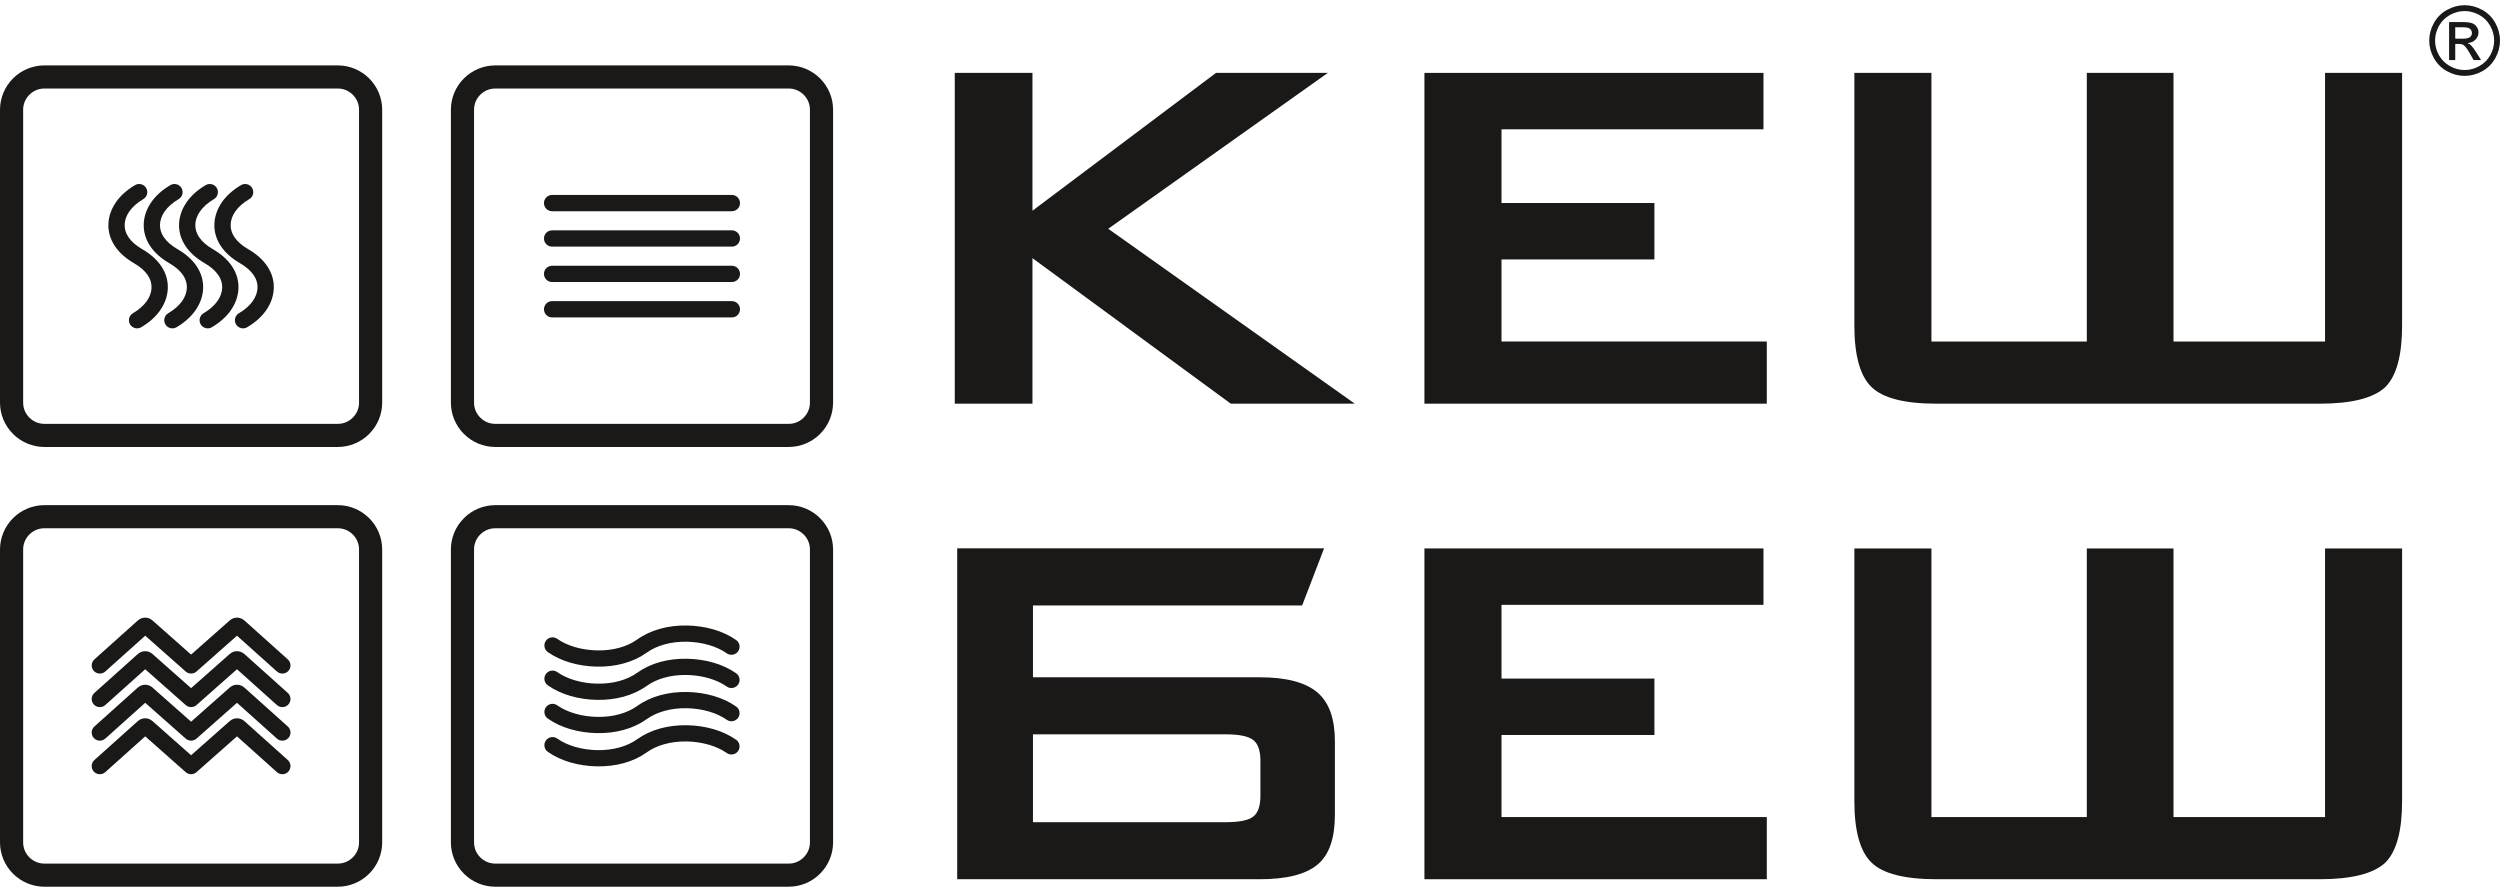 <svg width="233" height="83" viewBox="0 0 233 83" fill="none" xmlns="http://www.w3.org/2000/svg">
<path fill-rule="evenodd" clip-rule="evenodd" d="M88.984 37.623V6.793H96.225V19.639L113.331 6.793H123.754L103.287 21.322L126.267 37.623H114.707L96.225 24.06V37.623H88.984Z" fill="#1B1918"/>
<path fill-rule="evenodd" clip-rule="evenodd" d="M132.757 37.623V6.793H164.356V12.051H139.939V18.922H154.192V24.18H139.939V31.828H164.665V37.623H132.757Z" fill="#1B1918"/>
<path fill-rule="evenodd" clip-rule="evenodd" d="M180.008 6.793V31.828H194.491V6.793H202.57V31.828H216.694V6.793H223.875V30.334C223.875 33.122 223.356 35.034 222.309 36.08C221.202 37.105 219.167 37.623 216.205 37.623H184.966H180.487C177.505 37.623 175.49 37.105 174.433 36.08C173.366 35.054 172.827 33.142 172.827 30.334V6.793H180.008Z" fill="#1B1918"/>
<path fill-rule="evenodd" clip-rule="evenodd" d="M114.239 76.627H96.272V68.441H114.239C115.455 68.441 116.329 68.6 116.812 68.979C117.267 69.337 117.47 69.995 117.47 70.891V74.187C117.47 75.083 117.266 75.739 116.812 76.099C116.348 76.466 115.475 76.627 114.239 76.627ZM89.21 51.104V81.944H117.41C119.834 81.944 121.669 81.523 122.806 80.57C123.905 79.65 124.412 78.071 124.412 75.96V69.088C124.412 67.027 123.891 65.494 122.806 64.557C121.676 63.582 119.854 63.123 117.41 63.123H96.272V56.431H121.36L123.405 51.104H96.272H89.21Z" fill="#1B1918"/>
<path fill-rule="evenodd" clip-rule="evenodd" d="M132.757 81.944V51.114H164.356V56.372H139.939V63.243H154.192V68.501H139.939V76.149H164.665V81.944H132.757Z" fill="#1B1918"/>
<path fill-rule="evenodd" clip-rule="evenodd" d="M180.008 51.114V76.149H194.491V51.114H202.57V76.149H216.694V51.114H223.875V74.655C223.875 77.443 223.356 79.355 222.309 80.401C221.202 81.427 219.167 81.944 216.205 81.944H184.966H180.487C177.505 81.944 175.49 81.427 174.433 80.401C173.366 79.375 172.827 77.463 172.827 74.655V51.114H180.008Z" fill="#1B1918"/>
<path fill-rule="evenodd" clip-rule="evenodd" d="M77.643 51.208V78.513C77.643 79.069 77.53 79.601 77.327 80.089C77.118 80.592 76.81 81.047 76.427 81.429L76.429 81.43C76.049 81.809 75.593 82.116 75.086 82.327C74.597 82.529 74.063 82.642 73.507 82.642H46.158C45.602 82.642 45.069 82.529 44.58 82.327C44.072 82.116 43.617 81.809 43.237 81.43L43.238 81.429C42.856 81.047 42.548 80.592 42.339 80.089C42.135 79.601 42.023 79.069 42.023 78.513V51.208C42.023 50.653 42.135 50.12 42.339 49.632C42.548 49.129 42.856 48.675 43.238 48.293L43.237 48.291C43.617 47.912 44.072 47.605 44.58 47.395C45.069 47.192 45.602 47.08 46.158 47.08H73.507C74.063 47.08 74.597 47.192 75.086 47.395C75.593 47.605 76.049 47.912 76.429 48.291L76.427 48.293C76.81 48.675 77.118 49.129 77.327 49.632C77.53 50.12 77.643 50.653 77.643 51.208ZM75.485 78.513V51.208C75.485 50.94 75.432 50.687 75.336 50.457C75.235 50.215 75.087 49.996 74.904 49.813L74.903 49.815C74.718 49.63 74.5 49.482 74.26 49.383C74.03 49.287 73.775 49.234 73.507 49.234H46.158C45.89 49.234 45.636 49.287 45.406 49.383C45.166 49.482 44.947 49.63 44.763 49.815L44.761 49.813C44.578 49.996 44.431 50.215 44.33 50.457C44.234 50.687 44.181 50.94 44.181 51.208V78.513C44.181 78.781 44.234 79.035 44.33 79.265C44.43 79.504 44.578 79.722 44.763 79.907C44.947 80.091 45.166 80.239 45.406 80.339C45.636 80.434 45.89 80.487 46.158 80.487H73.507C73.775 80.487 74.03 80.434 74.26 80.339C74.5 80.239 74.718 80.091 74.903 79.907C75.088 79.722 75.236 79.504 75.336 79.265C75.432 79.035 75.485 78.781 75.485 78.513Z" fill="#1B1918"/>
<path fill-rule="evenodd" clip-rule="evenodd" d="M68.605 68.944C68.947 69.183 69.031 69.655 68.792 69.997C68.552 70.339 68.08 70.423 67.737 70.184C67.25 69.843 66.684 69.589 66.084 69.413C65.408 69.215 64.698 69.117 64.013 69.104C63.283 69.09 62.578 69.174 61.931 69.353C61.314 69.523 60.752 69.781 60.276 70.122C59.649 70.571 58.924 70.906 58.139 71.123C57.355 71.34 56.505 71.441 55.629 71.424C54.809 71.409 53.959 71.292 53.154 71.056C52.405 70.836 51.688 70.513 51.059 70.072C50.716 69.831 50.634 69.359 50.875 69.016C51.116 68.674 51.589 68.592 51.932 68.832C52.42 69.174 52.986 69.428 53.582 69.603C54.258 69.801 54.968 69.899 55.653 69.912C56.383 69.926 57.088 69.843 57.736 69.663C58.352 69.493 58.914 69.236 59.391 68.894C60.018 68.445 60.742 68.11 61.527 67.893C62.312 67.676 63.161 67.575 64.037 67.592C64.858 67.607 65.707 67.724 66.511 67.96C67.258 68.179 67.974 68.502 68.605 68.944ZM68.605 65.846C68.947 66.085 69.031 66.556 68.792 66.899C68.552 67.241 68.08 67.325 67.737 67.086C67.25 66.745 66.684 66.491 66.084 66.315C65.408 66.117 64.698 66.019 64.013 66.006C63.283 65.992 62.578 66.075 61.931 66.254C61.314 66.425 60.752 66.682 60.276 67.024C59.649 67.473 58.924 67.807 58.139 68.025C57.355 68.242 56.505 68.343 55.629 68.326C54.809 68.311 53.96 68.194 53.155 67.958C52.405 67.738 51.688 67.415 51.059 66.974C50.716 66.733 50.634 66.26 50.875 65.918C51.116 65.576 51.589 65.493 51.932 65.734C52.42 66.076 52.986 66.329 53.583 66.504C54.258 66.703 54.968 66.801 55.653 66.814C56.383 66.828 57.088 66.744 57.736 66.565C58.352 66.394 58.914 66.137 59.391 65.796C60.018 65.347 60.742 65.012 61.527 64.795C62.312 64.578 63.161 64.477 64.037 64.493C64.858 64.509 65.707 64.626 66.511 64.862C67.258 65.081 67.974 65.404 68.605 65.846ZM68.608 62.748C68.95 62.988 69.033 63.461 68.792 63.803C68.551 64.146 68.077 64.228 67.734 63.987C67.246 63.645 66.68 63.392 66.084 63.217C65.408 63.019 64.698 62.921 64.013 62.908C63.283 62.894 62.578 62.977 61.931 63.156C61.314 63.327 60.752 63.584 60.276 63.925C59.649 64.375 58.924 64.709 58.139 64.926C57.355 65.143 56.505 65.245 55.63 65.228C54.809 65.212 53.96 65.095 53.155 64.859C52.405 64.64 51.688 64.316 51.059 63.876C50.716 63.635 50.634 63.162 50.875 62.82C51.116 62.477 51.589 62.395 51.932 62.636C52.42 62.978 52.986 63.231 53.583 63.406C54.258 63.604 54.969 63.703 55.653 63.715C56.383 63.729 57.088 63.646 57.735 63.467C58.352 63.296 58.914 63.039 59.391 62.698C60.018 62.248 60.742 61.914 61.527 61.697C62.312 61.48 63.161 61.378 64.037 61.395C64.858 61.411 65.707 61.528 66.512 61.764C67.261 61.983 67.978 62.307 68.608 62.748ZM68.608 59.649C68.95 59.89 69.033 60.363 68.792 60.705C68.551 61.047 68.077 61.13 67.734 60.889C67.246 60.547 66.68 60.294 66.084 60.119C65.408 59.92 64.698 59.822 64.013 59.809C63.283 59.795 62.578 59.879 61.931 60.058C61.314 60.229 60.752 60.486 60.276 60.827C59.649 61.276 58.924 61.611 58.14 61.828C57.355 62.045 56.505 62.147 55.63 62.13C54.809 62.114 53.959 61.997 53.154 61.761C52.405 61.541 51.688 61.218 51.059 60.777C50.716 60.537 50.634 60.064 50.875 59.721C51.116 59.379 51.589 59.297 51.932 59.538C52.42 59.88 52.986 60.133 53.582 60.308C54.258 60.506 54.968 60.604 55.653 60.617C56.383 60.631 57.088 60.548 57.736 60.369C58.352 60.198 58.914 59.941 59.391 59.599C60.018 59.15 60.742 58.816 61.527 58.599C62.312 58.381 63.161 58.28 64.037 58.297C64.858 58.312 65.707 58.429 66.512 58.665C67.261 58.885 67.978 59.208 68.608 59.649Z" fill="#1B1918"/>
<path fill-rule="evenodd" clip-rule="evenodd" d="M35.62 51.208V78.513C35.62 79.069 35.507 79.601 35.304 80.089C35.093 80.596 34.786 81.051 34.406 81.43H34.403C34.022 81.811 33.567 82.118 33.063 82.327C32.574 82.529 32.041 82.642 31.485 82.642H4.135C3.579 82.642 3.046 82.529 2.557 82.327C2.05 82.116 1.594 81.809 1.214 81.43C0.834 81.051 0.527 80.596 0.316 80.089C0.113 79.601 0 79.069 0 78.513V51.208C0 50.653 0.113 50.12 0.316 49.632C0.527 49.126 0.834 48.67 1.214 48.291C1.594 47.912 2.05 47.605 2.557 47.395C3.046 47.192 3.579 47.08 4.135 47.08H31.485C32.041 47.08 32.574 47.192 33.063 47.395C33.567 47.604 34.022 47.911 34.403 48.291H34.406C35.155 49.039 35.62 50.072 35.62 51.208ZM33.462 78.513V51.208C33.462 50.941 33.409 50.687 33.313 50.457C33.212 50.215 33.064 49.996 32.882 49.813L32.88 49.815C32.696 49.63 32.477 49.482 32.237 49.383C32.007 49.287 31.753 49.234 31.485 49.234H4.135C3.867 49.234 3.613 49.287 3.383 49.383C3.143 49.482 2.924 49.63 2.74 49.815L2.738 49.813C2.556 49.996 2.408 50.215 2.307 50.457C2.211 50.687 2.158 50.941 2.158 51.208V78.513C2.158 78.781 2.211 79.035 2.307 79.265C2.407 79.504 2.555 79.722 2.74 79.907C2.924 80.091 3.143 80.239 3.383 80.339C3.613 80.434 3.867 80.487 4.135 80.487H31.485C31.753 80.487 32.007 80.434 32.237 80.339C32.477 80.239 32.696 80.091 32.88 79.907C33.065 79.722 33.213 79.504 33.313 79.265C33.409 79.035 33.462 78.781 33.462 78.513Z" fill="#1B1918"/>
<path fill-rule="evenodd" clip-rule="evenodd" d="M9.813 62.582C9.502 62.862 9.021 62.837 8.741 62.526C8.46 62.215 8.486 61.735 8.797 61.455L12.828 57.842C13.022 57.668 13.254 57.571 13.506 57.564C13.761 57.557 14.004 57.642 14.215 57.829L17.81 61.008L21.405 57.829C21.617 57.642 21.86 57.557 22.114 57.564C22.367 57.571 22.599 57.668 22.793 57.842L26.823 61.455C27.135 61.735 27.16 62.215 26.88 62.526C26.599 62.837 26.119 62.862 25.808 62.582L22.087 59.247L18.316 62.582C18.259 62.633 18.197 62.674 18.131 62.705C18.033 62.75 17.928 62.773 17.823 62.775H17.797C17.692 62.773 17.588 62.75 17.49 62.705C17.424 62.674 17.361 62.633 17.305 62.582L13.534 59.247L9.813 62.582ZM9.813 65.709C9.502 65.989 9.021 65.964 8.741 65.653C8.46 65.342 8.486 64.862 8.797 64.582L12.828 60.968C13.023 60.794 13.256 60.698 13.506 60.691H13.509C13.762 60.684 14.005 60.769 14.215 60.956L17.81 64.135L21.405 60.956C21.616 60.769 21.858 60.684 22.111 60.691H22.114C22.365 60.698 22.598 60.794 22.792 60.968L26.823 64.582C27.135 64.862 27.16 65.342 26.88 65.653C26.599 65.964 26.119 65.989 25.807 65.709L22.087 62.374L18.316 65.709C18.259 65.76 18.197 65.801 18.13 65.831C18.033 65.877 17.928 65.9 17.823 65.902H17.797C17.692 65.9 17.587 65.877 17.49 65.831C17.424 65.801 17.361 65.76 17.305 65.709L13.534 62.374L9.813 65.709ZM9.813 68.836C9.502 69.116 9.021 69.091 8.741 68.78C8.46 68.469 8.486 67.989 8.797 67.709L12.828 64.095C13.023 63.921 13.256 63.824 13.509 63.818C13.762 63.811 14.004 63.896 14.215 64.082L17.81 67.262L21.405 64.082C21.616 63.896 21.859 63.811 22.111 63.818C22.365 63.824 22.598 63.921 22.793 64.095L26.823 67.709C27.135 67.989 27.16 68.469 26.88 68.78C26.599 69.091 26.119 69.116 25.808 68.836L22.087 65.501L18.316 68.836C18.259 68.887 18.197 68.928 18.131 68.958C18.033 69.004 17.928 69.027 17.823 69.029H17.797C17.692 69.027 17.588 69.004 17.49 68.958C17.424 68.928 17.361 68.887 17.305 68.836L13.534 65.501L9.813 68.836ZM9.813 71.963C9.502 72.243 9.021 72.218 8.741 71.907C8.46 71.596 8.486 71.116 8.797 70.836L12.828 67.222C13.022 67.049 13.254 66.952 13.506 66.945C13.761 66.938 14.004 67.023 14.215 67.209L17.81 70.389L21.405 67.209C21.617 67.023 21.86 66.938 22.114 66.945C22.367 66.952 22.599 67.049 22.793 67.222L26.823 70.836C27.135 71.116 27.16 71.596 26.88 71.907C26.599 72.218 26.119 72.243 25.808 71.963L22.087 68.628L18.316 71.963C18.259 72.014 18.197 72.054 18.131 72.085C18.033 72.131 17.928 72.154 17.823 72.156H17.797C17.692 72.154 17.588 72.131 17.49 72.085C17.424 72.054 17.361 72.014 17.305 71.963L13.534 68.628L9.813 71.963Z" fill="#1B1918"/>
<path fill-rule="evenodd" clip-rule="evenodd" d="M42.023 37.529V10.224C42.023 9.668 42.136 9.136 42.339 8.648C42.55 8.141 42.857 7.686 43.237 7.307H43.239C43.621 6.926 44.076 6.619 44.58 6.41C45.069 6.207 45.602 6.095 46.158 6.095H73.507C74.064 6.095 74.597 6.207 75.086 6.41C75.593 6.621 76.049 6.928 76.429 7.307C77.177 8.054 77.643 9.087 77.643 10.224V37.529C77.643 38.084 77.53 38.617 77.327 39.105C77.116 39.611 76.808 40.066 76.429 40.446C76.049 40.825 75.593 41.132 75.086 41.342C74.597 41.545 74.064 41.658 73.507 41.658H46.158C45.602 41.658 45.069 41.545 44.58 41.342C44.076 41.133 43.621 40.826 43.239 40.446H43.237C42.857 40.066 42.55 39.611 42.339 39.105C42.136 38.617 42.023 38.084 42.023 37.529ZM44.181 10.224V37.529C44.181 37.797 44.234 38.05 44.33 38.28C44.43 38.52 44.578 38.738 44.763 38.922C44.947 39.107 45.166 39.255 45.406 39.355C45.636 39.45 45.89 39.503 46.158 39.503H73.508C73.775 39.503 74.03 39.45 74.26 39.355C74.502 39.254 74.721 39.106 74.904 38.924L74.903 38.922C75.262 38.564 75.485 38.071 75.485 37.529V10.224C75.485 9.956 75.432 9.702 75.336 9.472C75.236 9.233 75.088 9.015 74.903 8.83L74.904 8.829C74.721 8.646 74.503 8.499 74.26 8.398C74.03 8.303 73.776 8.25 73.508 8.25H46.158C45.89 8.25 45.636 8.303 45.406 8.398C45.166 8.498 44.947 8.646 44.763 8.83C44.578 9.015 44.43 9.233 44.33 9.472C44.234 9.702 44.181 9.956 44.181 10.224Z" fill="#1B1918"/>
<path fill-rule="evenodd" clip-rule="evenodd" d="M68.209 18.169C68.629 18.169 68.969 18.509 68.969 18.928C68.969 19.347 68.629 19.687 68.209 19.687H51.457C51.037 19.687 50.697 19.347 50.697 18.928C50.697 18.509 51.037 18.169 51.457 18.169H68.209Z" fill="#1B1918"/>
<path fill-rule="evenodd" clip-rule="evenodd" d="M68.209 21.468C68.629 21.468 68.969 21.808 68.969 22.227C68.969 22.646 68.629 22.986 68.209 22.986H51.457C51.037 22.986 50.697 22.646 50.697 22.227C50.697 21.808 51.037 21.468 51.457 21.468H68.209Z" fill="#1B1918"/>
<path fill-rule="evenodd" clip-rule="evenodd" d="M68.209 24.767C68.629 24.767 68.969 25.107 68.969 25.526C68.969 25.945 68.629 26.285 68.209 26.285H51.457C51.037 26.285 50.697 25.945 50.697 25.526C50.697 25.107 51.037 24.767 51.457 24.767H68.209Z" fill="#1B1918"/>
<path fill-rule="evenodd" clip-rule="evenodd" d="M68.209 28.066C68.629 28.066 68.969 28.406 68.969 28.825C68.969 29.244 68.629 29.584 68.209 29.584H51.457C51.037 29.584 50.697 29.244 50.697 28.825C50.697 28.406 51.037 28.066 51.457 28.066H68.209Z" fill="#1B1918"/>
<path fill-rule="evenodd" clip-rule="evenodd" d="M12.582 17.254C12.943 17.041 13.409 17.161 13.622 17.521C13.835 17.882 13.715 18.346 13.354 18.559C12.772 18.903 12.35 19.288 12.067 19.687L12.066 19.686C11.78 20.09 11.638 20.509 11.62 20.908C11.601 21.32 11.718 21.723 11.969 22.098C12.24 22.504 12.669 22.885 13.252 23.221L13.258 23.225C14.042 23.678 14.635 24.217 15.034 24.813C15.47 25.463 15.672 26.173 15.639 26.91C15.607 27.589 15.377 28.286 14.912 28.941V28.944C14.511 29.509 13.935 30.042 13.161 30.498C12.8 30.711 12.335 30.592 12.121 30.232C11.908 29.871 12.028 29.406 12.389 29.193C12.971 28.85 13.393 28.465 13.676 28.066L13.677 28.067C13.964 27.663 14.105 27.244 14.123 26.845C14.143 26.432 14.025 26.029 13.775 25.655C13.503 25.249 13.074 24.868 12.491 24.532L12.485 24.528C11.702 24.075 11.108 23.536 10.709 22.94C10.274 22.29 10.071 21.58 10.105 20.842C10.136 20.164 10.367 19.467 10.831 18.812V18.809C11.232 18.244 11.808 17.711 12.582 17.254ZM15.874 17.254C16.235 17.041 16.701 17.161 16.914 17.521C17.128 17.882 17.008 18.346 16.647 18.559C16.065 18.903 15.642 19.288 15.36 19.687L15.358 19.686C15.072 20.09 14.93 20.509 14.912 20.908C14.893 21.32 15.01 21.723 15.261 22.098C15.533 22.504 15.961 22.885 16.544 23.221C17.331 23.675 17.927 24.215 18.326 24.813C18.762 25.463 18.965 26.173 18.931 26.91C18.9 27.589 18.669 28.286 18.204 28.941V28.944C17.803 29.509 17.227 30.042 16.454 30.498C16.093 30.711 15.627 30.592 15.414 30.232C15.201 29.871 15.32 29.406 15.681 29.193C16.263 28.85 16.686 28.465 16.968 28.066L16.97 28.067C17.256 27.663 17.398 27.244 17.416 26.845C17.435 26.433 17.318 26.029 17.067 25.655C16.795 25.249 16.367 24.868 15.784 24.532C14.997 24.078 14.401 23.538 14.001 22.94C13.566 22.29 13.363 21.579 13.397 20.842C13.428 20.164 13.659 19.467 14.123 18.812V18.809C14.524 18.244 15.101 17.711 15.874 17.254ZM19.167 17.254C19.528 17.041 19.993 17.161 20.207 17.521C20.42 17.882 20.3 18.346 19.939 18.559C19.357 18.903 18.935 19.288 18.652 19.687L18.651 19.686C18.364 20.09 18.223 20.509 18.204 20.908C18.186 21.32 18.302 21.723 18.553 22.098C18.825 22.504 19.254 22.885 19.837 23.221C20.623 23.675 21.219 24.215 21.619 24.813C22.054 25.463 22.257 26.173 22.223 26.91C22.192 27.589 21.962 28.286 21.497 28.941V28.944C21.096 29.509 20.52 30.042 19.746 30.498C19.385 30.711 18.919 30.592 18.706 30.232C18.493 29.871 18.613 29.406 18.974 29.193C19.555 28.85 19.978 28.465 20.261 28.066L20.262 28.067C20.548 27.663 20.69 27.244 20.708 26.845C20.727 26.433 20.61 26.029 20.359 25.655C20.087 25.249 19.659 24.868 19.076 24.532C18.29 24.078 17.694 23.538 17.294 22.94C16.858 22.29 16.655 21.579 16.689 20.842C16.721 20.164 16.951 19.467 17.416 18.812V18.809C17.817 18.244 18.393 17.711 19.167 17.254ZM22.459 17.254C22.82 17.041 23.286 17.161 23.499 17.521C23.712 17.882 23.593 18.346 23.232 18.559C22.649 18.903 22.227 19.288 21.944 19.687L21.943 19.686C21.657 20.09 21.515 20.509 21.497 20.908C21.478 21.32 21.595 21.723 21.846 22.098C22.117 22.504 22.546 22.885 23.129 23.221C23.915 23.675 24.511 24.215 24.911 24.813C25.347 25.463 25.549 26.173 25.515 26.91C25.484 27.591 25.254 28.289 24.789 28.944L24.788 28.943C24.384 29.511 23.808 30.044 23.038 30.499C22.677 30.712 22.212 30.592 21.998 30.232C21.785 29.871 21.905 29.407 22.266 29.194C22.85 28.849 23.273 28.465 23.553 28.069V28.066C23.84 27.661 23.982 27.243 24.001 26.845C24.02 26.433 23.903 26.03 23.652 25.655C23.38 25.249 22.951 24.868 22.369 24.532C21.582 24.078 20.986 23.538 20.586 22.94C20.151 22.29 19.948 21.58 19.982 20.843C20.013 20.165 20.244 19.467 20.708 18.812V18.809C21.109 18.244 21.685 17.712 22.459 17.255L22.459 17.254Z" fill="#1B1918"/>
<path fill-rule="evenodd" clip-rule="evenodd" d="M35.62 10.224V37.529C35.62 38.084 35.508 38.617 35.304 39.105C35.095 39.608 34.787 40.062 34.405 40.444L34.406 40.446C34.026 40.825 33.57 41.132 33.063 41.342C32.574 41.545 32.041 41.658 31.485 41.658H4.135C3.579 41.658 3.046 41.545 2.557 41.342C2.05 41.132 1.594 40.825 1.214 40.446L1.215 40.444C0.833 40.062 0.525 39.608 0.316 39.105C0.112 38.617 0 38.084 0 37.529V10.224C0 9.669 0.112 9.136 0.316 8.648C0.525 8.145 0.833 7.69 1.215 7.309L1.214 7.307C1.594 6.928 2.05 6.621 2.557 6.41C3.046 6.208 3.579 6.095 4.135 6.095H31.485C32.041 6.095 32.574 6.207 33.063 6.41C33.57 6.621 34.026 6.928 34.406 7.307L34.405 7.309C34.787 7.69 35.095 8.145 35.304 8.648C35.508 9.136 35.62 9.669 35.62 10.224ZM33.462 37.529V10.224C33.462 9.956 33.409 9.702 33.313 9.472C33.213 9.233 33.065 9.015 32.88 8.83C32.696 8.646 32.477 8.498 32.237 8.398C32.007 8.303 31.753 8.25 31.485 8.25H4.135C3.868 8.25 3.613 8.303 3.383 8.398C3.143 8.498 2.924 8.646 2.74 8.83C2.555 9.015 2.407 9.233 2.307 9.472C2.211 9.702 2.158 9.956 2.158 10.224V37.529C2.158 37.797 2.211 38.051 2.307 38.281C2.407 38.52 2.555 38.738 2.74 38.922C2.924 39.107 3.143 39.255 3.383 39.355C3.613 39.45 3.867 39.503 4.135 39.503H31.485C31.753 39.503 32.007 39.45 32.237 39.355C32.477 39.255 32.696 39.107 32.88 38.922C33.065 38.738 33.213 38.52 33.313 38.281C33.409 38.051 33.462 37.797 33.462 37.529Z" fill="#1B1918"/>
<path fill-rule="evenodd" clip-rule="evenodd" d="M229.704 0.485C230.258 0.485 230.798 0.627 231.326 0.911C231.853 1.194 232.265 1.601 232.558 2.128C232.852 2.657 233 3.208 233 3.781C233 4.348 232.855 4.895 232.564 5.418C232.275 5.941 231.869 6.348 231.346 6.637C230.822 6.928 230.274 7.072 229.704 7.072C229.133 7.072 228.585 6.928 228.061 6.637C227.538 6.348 227.131 5.941 226.839 5.418C226.549 4.895 226.403 4.348 226.403 3.781C226.403 3.208 226.55 2.657 226.846 2.128C227.143 1.601 227.554 1.194 228.081 0.911C228.609 0.627 229.149 0.485 229.704 0.485ZM229.704 1.031C229.241 1.031 228.788 1.15 228.35 1.386C227.911 1.623 227.568 1.963 227.32 2.404C227.073 2.845 226.949 3.303 226.949 3.781C226.949 4.256 227.071 4.709 227.314 5.145C227.557 5.58 227.897 5.919 228.334 6.162C228.772 6.405 229.228 6.527 229.704 6.527C230.179 6.527 230.635 6.405 231.072 6.162C231.509 5.919 231.85 5.58 232.092 5.145C232.333 4.709 232.454 4.256 232.454 3.781C232.454 3.303 232.33 2.845 232.084 2.404C231.838 1.963 231.495 1.623 231.054 1.386C230.614 1.15 230.164 1.031 229.704 1.031ZM228.255 5.597V2.058H229.476C229.894 2.058 230.195 2.091 230.382 2.157C230.569 2.222 230.717 2.335 230.829 2.5C230.94 2.662 230.995 2.835 230.995 3.017C230.995 3.275 230.902 3.502 230.716 3.692C230.531 3.885 230.285 3.992 229.978 4.016C230.103 4.068 230.204 4.131 230.279 4.203C230.422 4.342 230.597 4.576 230.804 4.905L231.236 5.597H230.542L230.225 5.04C229.978 4.601 229.776 4.325 229.623 4.215C229.519 4.135 229.367 4.094 229.166 4.096H228.829V5.597H228.255ZM228.829 3.605H229.524C229.857 3.605 230.083 3.555 230.204 3.457C230.325 3.358 230.386 3.227 230.386 3.067C230.386 2.962 230.356 2.869 230.298 2.787C230.24 2.703 230.159 2.642 230.057 2.602C229.952 2.562 229.761 2.541 229.481 2.541H228.829V3.605Z" fill="#1B1918"/>
</svg>
